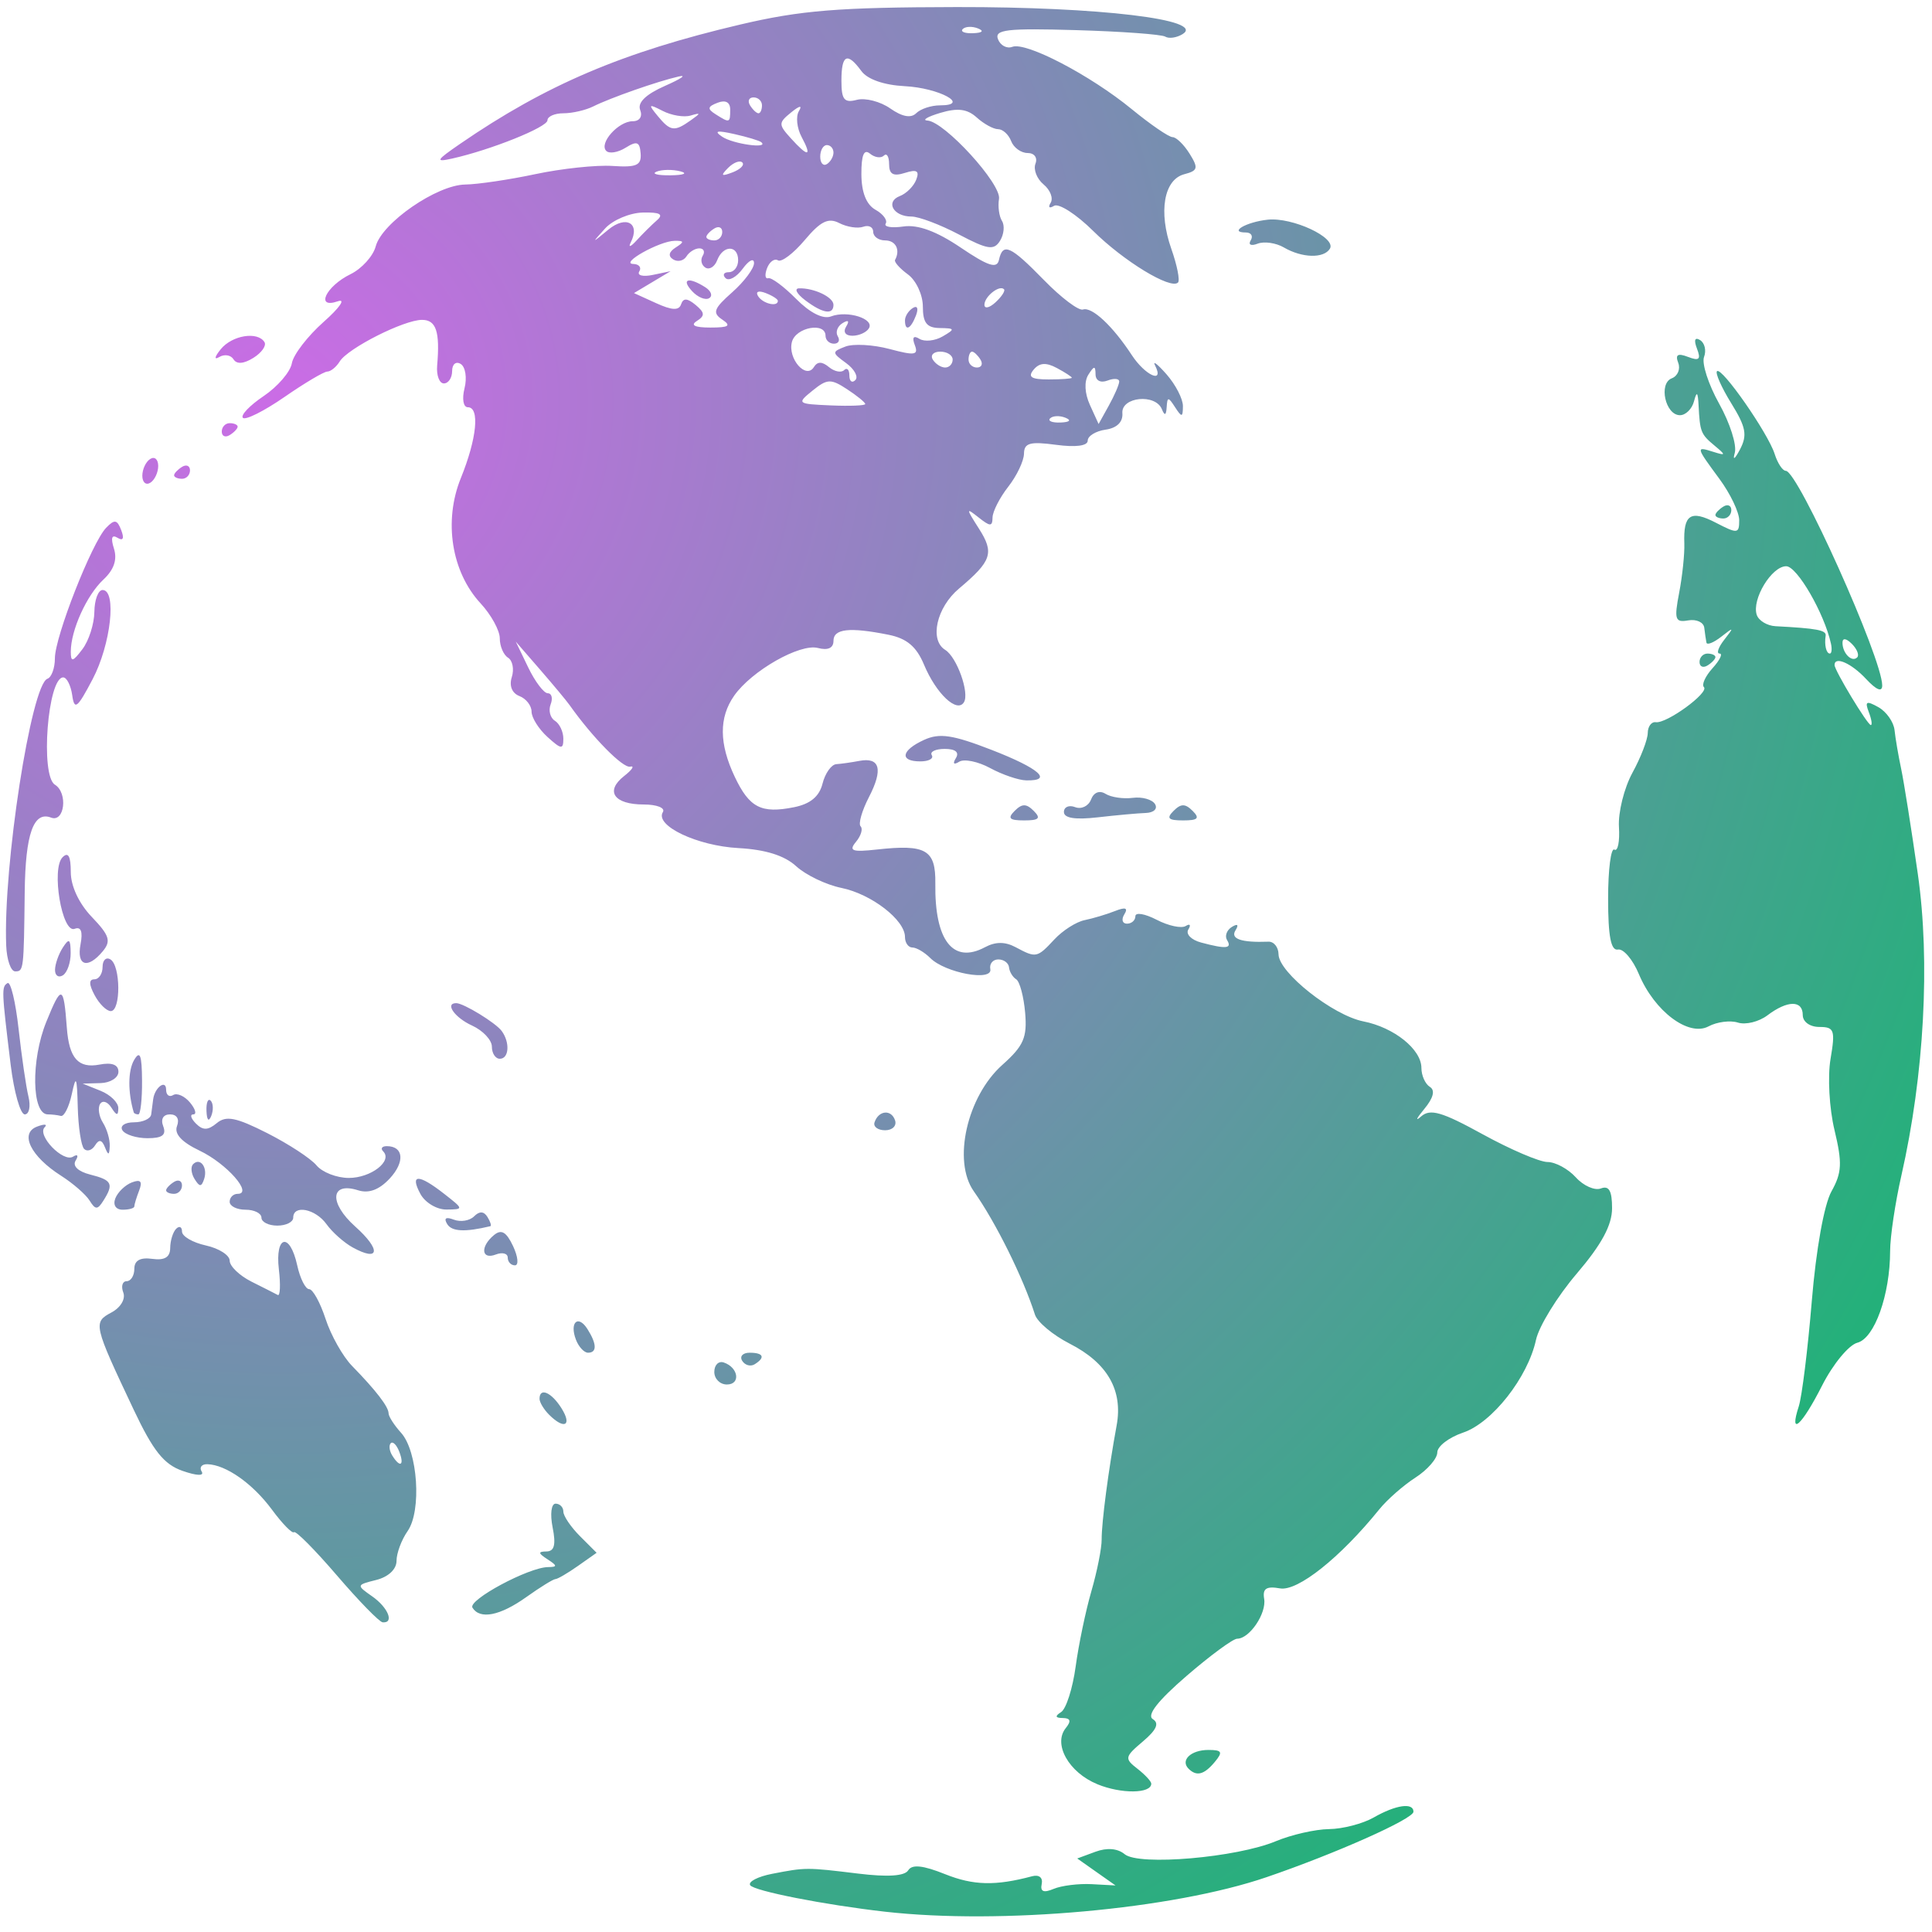 <svg xmlns="http://www.w3.org/2000/svg" xmlns:xlink="http://www.w3.org/1999/xlink" width="500" zoomAndPan="magnify" viewBox="0 0 375 375" height="500" preserveAspectRatio="xMidYMid meet" version="1.0"><defs><clipPath id="6169c36084"><path d="M 0 1.363 L 374 1.363 L 374 372 L 0 372 Z M 0 1.363 " clip-rule="nonzero"/></clipPath><clipPath id="ade4da7960"><path d="M 171.801 371.062 C 160.09 369.738 146.297 367.027 145.605 365.91 C 145.188 365.234 147.094 364.246 149.844 363.711 C 156.414 362.438 156.527 362.438 166.578 363.664 C 172.293 364.363 175.59 364.148 176.285 363.027 C 177.023 361.832 179.141 362.051 183.449 363.777 C 188.934 365.973 193.219 366.074 200.332 364.18 C 201.684 363.82 202.457 364.445 202.195 365.684 C 201.879 367.168 202.566 367.453 204.508 366.633 C 206.027 365.992 209.352 365.578 211.898 365.715 L 216.523 365.965 L 212.805 363.348 L 209.09 360.73 L 212.621 359.426 C 214.871 358.594 216.93 358.766 218.301 359.902 C 221.059 362.195 240.031 360.559 247.648 357.375 C 250.668 356.117 255.309 355.059 257.961 355.027 C 260.617 355 264.52 353.98 266.641 352.77 C 270.926 350.32 274.352 349.824 274.352 351.656 C 274.352 353.047 259.234 359.781 245.824 364.363 C 227.613 370.586 194.297 373.602 171.801 371.062 Z M 212.992 346.312 C 207.453 344.039 204.355 338.535 206.863 335.422 C 207.961 334.062 207.793 333.488 206.301 333.469 C 204.816 333.453 204.715 333.109 205.961 332.312 C 206.938 331.691 208.207 327.711 208.785 323.469 C 209.359 319.23 210.734 312.637 211.844 308.82 C 212.949 305.004 213.848 300.492 213.832 298.797 C 213.809 295.531 215.16 285.242 216.734 276.699 C 218 269.852 214.957 264.543 207.629 260.805 C 204.379 259.148 201.344 256.609 200.883 255.164 C 198.59 247.98 193.258 237.227 189.008 231.219 C 184.863 225.352 187.691 212.816 194.551 206.695 C 198.688 203.004 199.395 201.387 198.98 196.574 C 198.707 193.426 197.926 190.504 197.242 190.078 C 196.559 189.656 195.934 188.613 195.852 187.766 C 195.77 186.918 194.836 186.223 193.777 186.223 C 192.715 186.223 192.016 187.07 192.219 188.109 C 192.703 190.555 183.457 188.848 180.566 185.953 C 179.441 184.832 177.875 183.91 177.09 183.91 C 176.301 183.91 175.656 182.988 175.656 181.867 C 175.656 178.562 169.145 173.535 163.32 172.344 C 160.352 171.738 156.402 169.844 154.543 168.137 C 152.277 166.059 148.586 164.898 143.34 164.613 C 135.309 164.18 127.043 160.246 128.664 157.625 C 129.164 156.812 127.496 156.152 124.949 156.152 C 119.172 156.152 117.391 153.566 121.141 150.629 C 122.711 149.402 123.238 148.582 122.316 148.805 C 120.914 149.145 114.988 143.125 110.57 136.875 C 109.973 136.027 107.371 132.906 104.797 129.938 L 100.109 124.539 L 102.527 129.551 C 103.855 132.309 105.566 134.562 106.324 134.562 C 107.086 134.562 107.336 135.535 106.879 136.719 C 106.422 137.906 106.793 139.336 107.699 139.895 C 108.605 140.453 109.344 142.02 109.344 143.375 C 109.344 145.52 108.949 145.477 106.262 143.043 C 104.566 141.508 103.176 139.297 103.176 138.129 C 103.176 136.965 102.117 135.602 100.816 135.102 C 99.379 134.551 98.801 133.117 99.34 131.426 C 99.824 129.902 99.496 128.207 98.613 127.66 C 97.73 127.117 97.008 125.426 97.008 123.902 C 97.008 122.379 95.336 119.332 93.293 117.125 C 87.625 111.012 86.066 101.133 89.453 92.789 C 92.559 85.125 93.16 79.047 90.812 79.047 C 89.926 79.047 89.645 77.441 90.164 75.359 C 90.676 73.332 90.34 71.211 89.422 70.645 C 88.5 70.074 87.758 70.688 87.758 72.016 C 87.758 73.34 87.035 74.422 86.156 74.422 C 85.277 74.422 84.688 72.859 84.852 70.953 C 85.418 64.367 84.664 62.086 81.914 62.086 C 78.41 62.086 67.535 67.582 65.941 70.156 C 65.281 71.23 64.191 72.117 63.523 72.125 C 62.855 72.137 59.102 74.363 55.184 77.078 C 51.262 79.789 47.645 81.602 47.148 81.105 C 46.648 80.605 48.465 78.699 51.184 76.871 C 53.898 75.039 56.359 72.18 56.648 70.512 C 56.938 68.844 59.719 65.227 62.828 62.473 C 65.938 59.719 67.172 57.922 65.57 58.48 C 61.141 60.023 63.234 55.559 68.043 53.215 C 70.219 52.148 72.418 49.723 72.926 47.816 C 74.145 43.234 84.797 35.883 90.316 35.816 C 92.727 35.785 98.859 34.875 103.949 33.793 C 109.035 32.715 115.758 32 118.879 32.211 C 123.547 32.527 124.523 32.098 124.348 29.789 C 124.176 27.516 123.625 27.301 121.438 28.668 C 119.953 29.598 118.262 29.879 117.676 29.293 C 116.203 27.82 120.02 23.531 122.809 23.531 C 124.148 23.531 124.75 22.629 124.258 21.344 C 123.703 19.906 125.359 18.305 129.105 16.656 C 132.23 15.277 133.402 14.469 131.707 14.855 C 127.637 15.781 118.512 18.977 115.148 20.656 C 113.676 21.391 111.074 21.988 109.367 21.988 C 107.66 21.988 106.262 22.602 106.262 23.348 C 106.262 24.688 95.27 29.102 87.758 30.777 C 84.418 31.52 84.625 31.137 89.297 27.926 C 105.996 16.449 120.84 10.129 143.719 4.754 C 155.449 2 162.754 1.414 185.68 1.371 C 213.344 1.324 234.094 3.809 229.543 6.621 C 228.398 7.328 226.883 7.547 226.172 7.109 C 225.461 6.672 217.676 6.102 208.867 5.848 C 195.426 5.457 192.992 5.738 193.707 7.605 C 194.176 8.828 195.43 9.496 196.492 9.09 C 199.141 8.074 211.594 14.57 219.652 21.172 C 223.305 24.168 226.879 26.617 227.59 26.617 C 228.305 26.617 229.789 28.059 230.891 29.82 C 232.645 32.629 232.516 33.125 229.871 33.816 C 225.902 34.855 224.816 41.121 227.363 48.332 C 228.48 51.504 229.059 54.43 228.648 54.84 C 227.238 56.25 218.125 50.707 212.184 44.824 C 208.914 41.586 205.492 39.391 204.586 39.953 C 203.676 40.516 203.383 40.254 203.93 39.367 C 204.477 38.484 203.859 36.875 202.559 35.797 C 201.254 34.715 200.547 32.902 200.984 31.766 C 201.43 30.605 200.762 29.699 199.461 29.699 C 198.191 29.699 196.75 28.66 196.262 27.387 C 195.773 26.113 194.637 25.074 193.734 25.074 C 192.832 25.074 190.965 24.055 189.59 22.809 C 187.746 21.141 185.887 20.902 182.527 21.906 C 180.023 22.652 178.891 23.328 180.02 23.398 C 183.344 23.613 194.383 35.699 193.906 38.602 C 193.664 40.066 193.926 41.992 194.484 42.883 C 195.043 43.77 194.871 45.504 194.105 46.738 C 192.918 48.641 191.719 48.457 186.109 45.504 C 182.48 43.594 178.34 42.031 176.906 42.031 C 173.41 42.039 171.793 39.156 174.668 38.051 C 175.93 37.57 177.355 36.141 177.84 34.879 C 178.504 33.156 177.953 32.828 175.648 33.559 C 173.383 34.277 172.574 33.832 172.574 31.859 C 172.574 30.391 172.117 29.645 171.559 30.203 C 171 30.758 169.785 30.586 168.859 29.82 C 167.695 28.855 167.18 30.09 167.195 33.805 C 167.207 37.328 168.152 39.715 169.926 40.711 C 171.418 41.543 172.312 42.754 171.914 43.395 C 171.52 44.039 173.066 44.293 175.352 43.961 C 178.156 43.551 181.773 44.883 186.453 48.043 C 191.801 51.656 193.504 52.211 193.891 50.469 C 194.648 47.02 196.094 47.664 202.66 54.391 C 205.984 57.797 209.379 60.355 210.203 60.078 C 211.941 59.5 215.969 63.254 219.68 68.922 C 222.277 72.887 226.047 74.578 224.207 70.953 C 223.668 69.891 224.668 70.664 226.43 72.664 C 228.188 74.668 229.617 77.441 229.605 78.832 C 229.586 81.027 229.387 81.059 228.086 79.047 C 226.758 76.992 226.578 76.992 226.449 79.047 C 226.348 80.637 226.059 80.758 225.523 79.434 C 224.281 76.352 217.598 77.023 217.852 80.203 C 217.984 81.91 216.793 83.082 214.594 83.395 C 212.688 83.668 211.125 84.625 211.125 85.527 C 211.125 86.547 208.801 86.852 204.957 86.336 C 199.918 85.66 198.781 85.977 198.754 88.062 C 198.734 89.465 197.363 92.348 195.703 94.469 C 194.047 96.59 192.672 99.277 192.652 100.441 C 192.625 102.234 192.211 102.234 189.949 100.441 C 187.469 98.477 187.473 98.633 190.012 102.609 C 193.023 107.328 192.508 108.887 186.133 114.25 C 181.781 117.91 180.363 124.227 183.461 126.141 C 185.727 127.539 188.215 134.5 187.098 136.309 C 185.758 138.473 181.703 134.645 179.34 128.988 C 177.875 125.488 176 123.914 172.445 123.203 C 164.867 121.688 161.777 122.035 161.777 124.395 C 161.777 125.789 160.699 126.281 158.754 125.773 C 155.262 124.859 145.883 130.203 142.5 135.035 C 139.527 139.273 139.566 144.355 142.621 150.789 C 145.461 156.773 147.762 157.953 154.105 156.684 C 157.277 156.051 159.023 154.609 159.652 152.102 C 160.156 150.09 161.363 148.391 162.328 148.324 C 163.297 148.258 165.301 147.973 166.781 147.691 C 170.805 146.922 171.449 149.324 168.668 154.707 C 167.297 157.355 166.566 159.914 167.047 160.395 C 167.527 160.875 167.121 162.227 166.148 163.398 C 164.684 165.164 165.379 165.422 170.203 164.891 C 179.75 163.836 181.637 164.938 181.547 171.492 C 181.395 182.559 184.988 187.168 191.188 183.852 C 193.234 182.758 195.094 182.758 197.145 183.855 C 201.113 185.98 201.297 185.941 204.668 182.324 C 206.27 180.605 208.898 178.93 210.508 178.602 C 212.121 178.273 214.766 177.484 216.391 176.844 C 218.461 176.023 219.008 176.215 218.227 177.48 C 217.613 178.473 217.848 179.285 218.742 179.285 C 219.641 179.285 220.379 178.633 220.379 177.832 C 220.379 177.035 222.234 177.348 224.508 178.527 C 226.777 179.703 229.316 180.25 230.145 179.738 C 230.973 179.227 231.203 179.531 230.656 180.414 C 230.109 181.297 231.219 182.434 233.117 182.941 C 237.969 184.242 239.199 184.129 238.176 182.477 C 237.688 181.688 238.102 180.539 239.094 179.922 C 240.223 179.227 240.488 179.477 239.801 180.59 C 238.777 182.242 240.926 182.98 246.207 182.781 C 247.266 182.742 248.148 183.848 248.164 185.238 C 248.203 188.777 258.711 197.078 264.629 198.25 C 270.598 199.426 275.895 203.68 275.895 207.293 C 275.895 208.75 276.633 210.402 277.535 210.961 C 278.609 211.625 278.223 213.121 276.418 215.293 C 274.902 217.117 274.641 217.75 275.84 216.699 C 277.605 215.148 279.863 215.805 287.801 220.168 C 293.184 223.125 298.844 225.547 300.379 225.547 C 301.914 225.547 304.387 226.887 305.871 228.527 C 307.352 230.168 309.543 231.133 310.734 230.676 C 312.305 230.074 312.902 231.133 312.902 234.508 C 312.902 237.797 310.879 241.547 306.043 247.211 C 302.27 251.633 298.711 257.414 298.137 260.062 C 296.551 267.355 289.633 276.164 283.988 278.066 C 281.23 279 278.977 280.73 278.977 281.918 C 278.977 283.105 277.066 285.305 274.734 286.801 C 272.402 288.301 269.242 291.078 267.715 292.969 C 260.141 302.336 251.891 308.906 248.457 308.305 C 245.793 307.836 245.035 308.332 245.371 310.328 C 245.852 313.164 242.531 318.074 240.133 318.074 C 239.332 318.074 234.906 321.328 230.297 325.309 C 224.73 330.113 222.535 332.926 223.762 333.684 C 225.059 334.484 224.484 335.773 221.836 338.012 C 218.297 341.004 218.23 341.336 220.762 343.301 C 222.246 344.457 223.461 345.762 223.461 346.207 C 223.461 348.164 217.633 348.223 212.992 346.316 Z M 206.789 81.078 C 205.676 80.633 204.344 80.688 203.832 81.199 C 203.32 81.711 204.23 82.078 205.855 82.012 C 207.652 81.938 208.02 81.57 206.789 81.078 Z M 217.238 74.082 C 217.27 73.473 216.254 73.375 214.98 73.863 C 213.629 74.383 212.656 73.883 212.645 72.66 C 212.625 70.953 212.363 70.969 211.246 72.738 C 210.41 74.055 210.535 76.363 211.555 78.605 L 213.238 82.301 L 215.211 78.746 C 216.297 76.793 217.207 74.695 217.238 74.082 Z M 167.945 78.422 C 167.945 78.113 166.359 76.82 164.422 75.551 C 161.258 73.48 160.57 73.508 157.711 75.82 C 154.617 78.324 154.715 78.406 161.238 78.688 C 164.926 78.848 167.945 78.727 167.945 78.422 Z M 164.238 70.48 C 161.438 68.438 161.434 68.289 164.09 67.27 C 165.621 66.68 169.48 66.895 172.664 67.742 C 177.57 69.055 178.316 68.938 177.562 66.977 C 176.988 65.477 177.309 65.055 178.465 65.77 C 179.453 66.379 181.477 66.168 182.969 65.297 C 185.43 63.863 185.379 63.715 182.402 63.672 C 179.891 63.637 179.125 62.664 179.125 59.504 C 179.125 57.238 177.824 54.434 176.234 53.27 C 174.645 52.109 173.516 50.84 173.73 50.453 C 174.797 48.5 173.863 46.664 171.801 46.664 C 170.527 46.664 169.488 45.91 169.488 44.992 C 169.488 44.074 168.621 43.633 167.562 44.012 C 166.5 44.395 164.402 44.07 162.898 43.297 C 160.773 42.203 159.277 42.941 156.203 46.594 C 154.023 49.18 151.688 50.953 151.004 50.531 C 150.32 50.109 149.371 50.793 148.887 52.051 C 148.406 53.309 148.504 54.184 149.109 53.996 C 149.715 53.809 152.152 55.613 154.52 58.008 C 157.219 60.73 159.754 62.008 161.293 61.418 C 164.473 60.195 169.797 61.875 168.648 63.738 C 168.164 64.523 166.723 65.168 165.449 65.168 C 164.094 65.168 163.594 64.434 164.238 63.387 C 164.926 62.277 164.66 62.027 163.531 62.723 C 162.539 63.336 162.125 64.484 162.613 65.273 C 163.102 66.066 162.766 66.711 161.867 66.711 C 160.969 66.711 160.234 66.016 160.234 65.168 C 160.234 62.457 154.453 63.52 153.711 66.371 C 152.863 69.613 156.453 73.715 157.977 71.246 C 158.664 70.141 159.566 70.141 160.898 71.25 C 161.965 72.129 163.289 72.395 163.848 71.836 C 164.406 71.281 164.863 71.75 164.863 72.879 C 164.863 74.012 165.383 74.414 166.016 73.781 C 166.652 73.145 165.852 71.66 164.238 70.48 Z M 175.656 62.176 C 175.656 61.379 176.344 60.301 177.18 59.781 C 178.055 59.242 178.312 59.859 177.789 61.234 C 176.762 63.906 175.656 64.395 175.656 62.176 Z M 156.289 58.277 C 154.645 57.031 154.105 55.992 155.098 55.965 C 158.027 55.887 161.777 57.68 161.777 59.164 C 161.777 61.188 159.688 60.848 156.289 58.277 Z M 208.039 73.32 C 208.039 73.137 206.727 72.285 205.117 71.422 C 203.035 70.309 201.746 70.402 200.625 71.754 C 199.441 73.18 200.164 73.648 203.547 73.648 C 206.02 73.648 208.039 73.5 208.039 73.32 Z M 184.91 69.793 C 184.91 68.945 183.828 68.254 182.504 68.254 C 181.184 68.254 180.531 68.945 181.055 69.793 C 181.578 70.645 182.66 71.336 183.457 71.336 C 184.258 71.336 184.91 70.645 184.91 69.793 Z M 190.305 69.793 C 189.781 68.945 189.047 68.254 188.672 68.254 C 188.301 68.254 187.992 68.945 187.992 69.793 C 187.992 70.645 188.727 71.336 189.625 71.336 C 190.523 71.336 190.832 70.645 190.305 69.793 Z M 140.188 62.031 C 138.23 60.727 138.527 59.906 142.117 56.734 C 144.449 54.668 146.355 52.121 146.355 51.07 C 146.355 50.02 145.371 50.504 144.168 52.148 C 142.965 53.793 141.465 54.621 140.828 53.984 C 140.195 53.352 140.484 52.832 141.473 52.832 C 142.465 52.832 143.273 51.789 143.273 50.52 C 143.273 47.527 140.355 47.52 139.207 50.508 C 138.723 51.777 137.691 52.422 136.918 51.945 C 136.145 51.469 135.91 50.43 136.398 49.641 C 136.887 48.852 136.594 48.207 135.742 48.207 C 134.895 48.207 133.766 48.91 133.234 49.773 C 132.699 50.633 131.543 50.895 130.664 50.352 C 129.633 49.715 129.809 48.891 131.156 48.035 C 132.859 46.957 132.82 46.715 130.938 46.742 C 128.008 46.781 120.203 51.16 122.93 51.234 C 124.039 51.266 124.559 51.918 124.086 52.688 C 123.609 53.457 124.781 53.762 126.691 53.363 L 130.164 52.637 L 123.055 56.887 L 127.34 58.836 C 130.43 60.246 131.785 60.309 132.199 59.059 C 132.617 57.812 133.398 57.848 135.016 59.184 C 136.816 60.68 136.863 61.289 135.25 62.309 C 133.945 63.137 134.863 63.578 137.875 63.578 C 141.477 63.578 141.988 63.238 140.188 62.031 Z M 134.344 56.523 C 132.141 54.141 133.629 53.684 136.883 55.746 C 138.035 56.477 138.379 57.434 137.652 57.875 C 136.926 58.316 135.438 57.707 134.344 56.523 Z M 194.879 56.148 C 194.012 55.23 191.078 57.551 191.078 59.152 C 191.078 59.984 192.051 59.77 193.234 58.676 C 194.422 57.582 195.164 56.445 194.879 56.148 Z M 150.984 58.395 C 150.984 58.062 149.906 57.375 148.59 56.871 C 147.219 56.344 146.598 56.602 147.141 57.477 C 148.043 58.941 150.984 59.645 150.984 58.395 Z M 127.52 42.746 C 128.855 41.586 128.09 41.176 124.758 41.254 C 122.227 41.316 118.938 42.707 117.449 44.348 C 114.801 47.27 114.812 47.277 118.062 44.586 C 121.512 41.727 124.324 43.312 122.43 47.051 C 121.895 48.109 122.406 47.938 123.566 46.664 C 124.73 45.391 126.508 43.629 127.52 42.746 Z M 140.188 45.031 C 140.188 44.133 139.496 43.828 138.648 44.352 C 137.797 44.875 137.105 45.609 137.105 45.984 C 137.105 46.359 137.797 46.664 138.648 46.664 C 139.496 46.664 140.188 45.93 140.188 45.031 Z M 132.062 33.258 C 130.562 32.867 128.48 32.895 127.438 33.316 C 126.395 33.738 127.621 34.059 130.164 34.027 C 132.711 33.996 133.562 33.648 132.062 33.258 Z M 144.086 31.539 C 143.609 31.066 142.367 31.539 141.32 32.594 C 139.809 34.117 139.984 34.293 142.184 33.457 C 143.703 32.879 144.559 32.016 144.086 31.539 Z M 161.777 29.609 C 161.777 28.812 161.199 28.16 160.492 28.16 C 159.785 28.16 159.207 29.168 159.207 30.402 C 159.207 31.637 159.785 32.293 160.492 31.855 C 161.199 31.418 161.777 30.406 161.777 29.609 Z M 155.594 26.586 C 154.676 24.871 154.438 22.613 155.062 21.574 C 155.781 20.379 155.219 20.473 153.555 21.824 C 151.074 23.84 151.07 24.156 153.496 26.836 C 156.875 30.566 157.672 30.473 155.594 26.586 Z M 147.77 27.605 C 147.418 27.301 145.047 26.586 142.504 26.016 C 139.125 25.258 138.5 25.402 140.188 26.547 C 142.27 27.953 149.32 28.938 147.77 27.605 Z M 134.02 23.391 C 136.078 21.938 136.078 21.832 134.02 22.434 C 132.75 22.809 130.32 22.402 128.625 21.527 C 125.867 20.109 125.762 20.215 127.656 22.508 C 130.121 25.496 130.891 25.602 134.02 23.391 Z M 141.73 21.266 C 141.73 19.836 140.832 19.348 139.289 19.941 C 137.32 20.695 137.246 21.133 138.902 22.18 C 141.641 23.918 141.73 23.887 141.73 21.266 Z M 182.441 20.449 C 188.5 20.449 182.301 17.066 175.617 16.727 C 171.586 16.52 168.367 15.398 167.195 13.793 C 164.445 10.035 163.32 10.582 163.32 15.676 C 163.32 19.352 163.859 20.02 166.309 19.379 C 167.953 18.949 170.875 19.699 172.801 21.051 C 175.113 22.672 176.82 22.984 177.832 21.977 C 178.672 21.137 180.746 20.449 182.441 20.449 Z M 147.898 20.449 C 147.898 19.598 147.164 18.906 146.266 18.906 C 145.367 18.906 145.062 19.598 145.586 20.449 C 146.109 21.297 146.844 21.988 147.219 21.988 C 147.594 21.988 147.898 21.297 147.898 20.449 Z M 189.824 5.516 C 188.711 5.07 187.383 5.125 186.871 5.637 C 186.359 6.148 187.27 6.516 188.895 6.445 C 190.691 6.375 191.055 6.008 189.824 5.516 Z M 230.699 343.305 C 229.059 341.66 231.16 339.664 234.539 339.664 C 237.191 339.664 237.402 340.051 235.801 341.977 C 233.727 344.477 232.254 344.859 230.699 343.305 Z M 65.398 305.793 C 61.16 300.852 57.41 297.07 57.066 297.395 C 56.727 297.719 54.801 295.754 52.789 293.027 C 49.047 287.957 43.852 284.301 40.25 284.203 C 39.141 284.172 38.641 284.816 39.145 285.629 C 39.691 286.512 38.195 286.461 35.43 285.496 C 31.816 284.234 29.73 281.625 25.941 273.605 C 18.133 257.082 18.039 256.676 21.617 254.758 C 23.418 253.797 24.41 252.129 23.93 250.875 C 23.469 249.668 23.762 248.68 24.582 248.68 C 25.402 248.68 26.074 247.598 26.074 246.27 C 26.074 244.656 27.223 244.02 29.547 244.344 C 31.953 244.676 33.023 244.031 33.035 242.234 C 33.047 240.812 33.566 239.133 34.191 238.508 C 34.816 237.883 35.328 238.125 35.328 239.047 C 35.328 239.969 37.41 241.184 39.953 241.742 C 42.5 242.301 44.582 243.633 44.582 244.699 C 44.582 245.77 46.488 247.602 48.82 248.77 C 51.156 249.938 53.445 251.102 53.914 251.355 C 54.379 251.609 54.477 249.375 54.129 246.395 C 53.355 239.75 56.262 239.098 57.688 245.598 C 58.246 248.141 59.289 250.223 60.004 250.223 C 60.719 250.223 62.156 252.824 63.195 256.004 C 64.234 259.188 66.543 263.285 68.324 265.113 C 72.973 269.875 75.422 273.059 75.422 274.324 C 75.422 274.93 76.516 276.633 77.852 278.109 C 81.098 281.695 81.867 293.258 79.121 297.18 C 77.934 298.871 76.965 301.477 76.965 302.969 C 76.965 304.59 75.383 306.078 73.031 306.668 C 69.148 307.641 69.141 307.68 72.262 309.867 C 75.348 312.031 76.574 315.098 74.266 314.887 C 73.629 314.828 69.641 310.738 65.398 305.793 Z M 77.496 281.77 C 76.996 280.461 76.254 279.719 75.848 280.125 C 75.445 280.527 75.57 281.602 76.129 282.504 C 77.652 284.965 78.539 284.488 77.496 281.77 Z M 91.703 312.047 C 90.785 310.562 102.609 304.215 106.367 304.172 C 108.219 304.152 108.203 303.906 106.266 302.656 C 104.441 301.477 104.402 301.156 106.07 301.137 C 107.602 301.117 107.934 299.828 107.266 296.484 C 106.746 293.875 106.996 291.859 107.844 291.859 C 108.672 291.859 109.348 292.555 109.348 293.402 C 109.348 294.25 110.801 296.395 112.574 298.168 L 115.801 301.395 L 112.188 303.941 C 110.203 305.34 108.23 306.492 107.809 306.5 C 107.383 306.508 104.848 308.074 102.172 309.98 C 97.059 313.629 93.152 314.398 91.703 312.047 Z M 106.574 274.59 C 105.555 273.57 104.723 272.184 104.723 271.504 C 104.723 269.23 107.047 270.238 108.992 273.355 C 111.102 276.73 109.52 277.535 106.574 274.59 Z M 349.141 272.969 C 349.758 271.062 350.898 261.867 351.668 252.535 C 352.5 242.492 354.059 233.812 355.484 231.254 C 357.516 227.613 357.605 225.73 356.074 219.344 C 355.062 215.129 354.723 209 355.305 205.547 C 356.254 199.941 356.039 199.332 353.137 199.332 C 351.301 199.332 349.914 198.34 349.914 197.02 C 349.914 194.105 346.953 194.129 343.055 197.078 C 341.406 198.324 338.828 198.961 337.332 198.484 C 335.836 198.008 333.27 198.34 331.633 199.215 C 327.766 201.285 321.125 196.301 318.098 189.059 C 316.918 186.234 315.094 184.094 314.043 184.305 C 312.68 184.574 312.133 181.754 312.133 174.422 C 312.133 168.777 312.68 164.5 313.348 164.91 C 314.016 165.324 314.414 163.348 314.238 160.523 C 314.059 157.695 315.238 152.957 316.859 149.984 C 318.484 147.02 319.816 143.547 319.828 142.277 C 319.84 141.004 320.543 140.059 321.387 140.18 C 323.512 140.477 331.793 134.434 330.727 133.367 C 330.25 132.891 331.012 131.23 332.418 129.68 C 333.824 128.125 334.434 126.855 333.773 126.855 C 333.113 126.855 333.527 125.641 334.691 124.156 C 336.609 121.711 336.555 121.656 334.109 123.574 C 332.625 124.738 331.324 125.258 331.219 124.73 C 331.113 124.203 330.922 122.902 330.797 121.844 C 330.672 120.781 329.273 120.141 327.684 120.418 C 325.129 120.867 324.93 120.254 325.93 115.023 C 326.551 111.777 326.996 107.488 326.926 105.496 C 326.719 99.852 328.133 98.918 333.039 101.457 C 337.266 103.641 337.578 103.609 337.578 100.977 C 337.578 99.426 335.844 95.801 333.723 92.93 C 329.137 86.707 329.117 86.621 332.566 87.707 C 335.008 88.473 335.031 88.359 332.801 86.5 C 330.125 84.273 329.957 83.852 329.691 78.664 C 329.555 76.055 329.336 75.863 328.805 77.895 C 328.418 79.379 327.191 80.59 326.078 80.59 C 323.246 80.59 321.883 74.434 324.492 73.43 C 325.645 72.988 326.211 71.633 325.742 70.422 C 325.129 68.824 325.652 68.508 327.652 69.277 C 329.809 70.105 330.184 69.758 329.383 67.672 C 328.738 65.996 328.965 65.383 329.992 66.016 C 330.887 66.57 331.23 68.043 330.754 69.285 C 330.277 70.527 331.598 74.613 333.691 78.363 C 335.785 82.113 337.148 86.402 336.719 87.898 C 336.277 89.441 336.711 89.16 337.723 87.25 C 339.191 84.465 338.902 82.914 336.051 78.301 C 334.152 75.23 332.902 72.418 333.266 72.051 C 334.176 71.145 343.168 84.051 344.461 88.117 C 345.031 89.914 346.004 91.387 346.621 91.387 C 348.98 91.387 365.336 127.793 365.336 133.051 C 365.336 134.398 364.219 133.945 362.191 131.773 C 359.367 128.738 356.086 127.293 356.086 129.078 C 356.086 130.141 362.488 140.734 363.129 140.734 C 363.441 140.734 363.262 139.594 362.727 138.203 C 361.934 136.129 362.266 135.961 364.594 137.262 C 366.152 138.137 367.562 140.141 367.73 141.719 C 367.895 143.297 368.473 146.672 369.012 149.215 C 369.547 151.758 371.004 160.941 372.246 169.617 C 374.688 186.672 373.488 208.668 369.055 228.18 C 367.859 233.441 366.875 240.035 366.871 242.828 C 366.855 251.332 363.852 259.75 360.516 260.621 C 358.844 261.059 355.766 264.797 353.672 268.926 C 349.715 276.734 347.188 278.988 349.141 272.969 Z M 359.449 124.98 C 358.344 123.875 357.625 123.781 357.625 124.75 C 357.625 126.809 359.449 128.629 360.477 127.602 C 360.918 127.164 360.453 125.984 359.449 124.98 Z M 355.387 124.93 C 354.098 119.047 348.824 109.922 346.707 109.906 C 343.883 109.891 339.98 116.332 340.984 119.344 C 341.359 120.469 343.004 121.461 344.633 121.547 C 352.648 121.965 354.527 122.32 354.359 123.387 C 354.078 125.172 354.473 126.855 355.176 126.855 C 355.523 126.855 355.621 125.988 355.387 124.93 Z M 138.645 266.289 C 138.645 264.945 139.469 264.121 140.477 264.457 C 143.336 265.41 143.812 268.73 141.086 268.73 C 139.746 268.73 138.645 267.633 138.645 266.289 Z M 144.059 264.129 C 143.527 263.27 144.172 262.562 145.496 262.562 C 148.203 262.562 148.602 263.488 146.465 264.812 C 145.672 265.297 144.59 264.992 144.059 264.129 Z M 111.789 260.031 C 110.496 256.664 112.211 255.102 114.031 257.98 C 115.855 260.863 115.895 262.562 114.137 262.562 C 113.379 262.562 112.32 261.422 111.789 260.031 Z M 98.551 244.105 C 98.551 243.285 97.512 243.012 96.238 243.5 C 93.426 244.578 93.172 241.977 95.871 239.738 C 97.312 238.539 98.273 239.09 99.582 241.859 C 100.551 243.918 100.715 245.602 99.949 245.602 C 99.18 245.602 98.551 244.926 98.551 244.105 Z M 68.445 242.121 C 66.77 241.195 64.488 239.172 63.379 237.621 C 61.234 234.621 56.914 233.77 56.914 236.348 C 56.914 237.195 55.527 237.891 53.828 237.891 C 52.133 237.891 50.746 237.195 50.746 236.348 C 50.746 235.5 49.359 234.805 47.66 234.805 C 45.965 234.805 44.578 234.109 44.578 233.262 C 44.578 232.414 45.277 231.723 46.133 231.723 C 49.176 231.723 44.008 225.852 38.758 223.348 C 35.25 221.676 33.777 220.078 34.359 218.566 C 34.875 217.219 34.328 216.301 33.012 216.301 C 31.676 216.301 31.148 217.219 31.684 218.613 C 32.328 220.297 31.5 220.926 28.641 220.926 C 26.48 220.926 24.281 220.23 23.758 219.383 C 23.234 218.535 24.234 217.84 25.98 217.84 C 27.727 217.84 29.242 217.148 29.348 216.301 C 29.457 215.453 29.629 214.121 29.734 213.344 C 30.047 211.051 32.242 209.445 32.242 211.508 C 32.242 212.547 32.855 213.016 33.609 212.551 C 34.359 212.086 35.832 212.742 36.883 214.004 C 37.93 215.266 38.215 216.301 37.52 216.301 C 36.82 216.301 37.055 217.102 38.035 218.086 C 39.387 219.438 40.367 219.414 42.078 217.996 C 43.887 216.492 45.824 216.879 51.879 219.945 C 56.027 222.051 60.328 224.863 61.441 226.203 C 62.551 227.543 65.371 228.637 67.707 228.637 C 72 228.637 76.25 225.355 74.379 223.484 C 73.82 222.926 74.133 222.469 75.07 222.469 C 78.359 222.469 78.633 225.539 75.633 228.762 C 73.602 230.941 71.586 231.691 69.516 231.035 C 64.121 229.32 63.793 233.461 68.957 238.078 C 74.004 242.586 73.695 245.016 68.445 242.121 Z M 86.809 237.605 C 86.094 236.445 86.539 236.141 88.086 236.734 C 89.395 237.238 91.164 236.949 92.02 236.094 C 93.066 235.047 93.914 235.086 94.613 236.211 C 95.184 237.137 95.434 237.941 95.172 238.004 C 90.277 239.18 87.707 239.059 86.809 237.605 Z M 17.387 233.023 C 16.648 231.844 14.164 229.68 11.863 228.215 C 5.965 224.465 3.758 219.992 7.164 218.684 C 8.605 218.133 9.285 218.18 8.672 218.793 C 7.113 220.352 12.258 225.695 14.18 224.508 C 15.066 223.957 15.285 224.289 14.68 225.27 C 14.031 226.316 15.156 227.391 17.527 227.988 C 21.754 229.047 22.129 229.797 20.059 233.062 C 18.93 234.848 18.512 234.84 17.387 233.023 Z M 22.383 232.609 C 22.848 231.406 24.289 230.008 25.59 229.508 C 27.289 228.859 27.691 229.297 27.016 231.059 C 26.496 232.41 26.07 233.805 26.07 234.16 C 26.07 234.516 25.051 234.805 23.809 234.805 C 22.48 234.805 21.891 233.895 22.383 232.609 Z M 81.59 231.723 C 79.508 227.836 81.246 227.836 86.215 231.723 C 90.027 234.703 90.035 234.738 86.652 234.77 C 84.777 234.789 82.496 233.418 81.59 231.723 Z M 32.242 231.039 C 32.242 230.668 32.934 229.934 33.781 229.406 C 34.629 228.883 35.324 229.191 35.324 230.086 C 35.324 230.984 34.629 231.723 33.781 231.723 C 32.934 231.723 32.242 231.414 32.242 231.039 Z M 37.766 228.844 C 37.102 227.77 36.973 226.473 37.484 225.965 C 38.863 224.582 40.367 226.613 39.621 228.852 C 39.102 230.418 38.738 230.414 37.766 228.844 Z M 16.328 223.004 C 15.75 222.426 15.195 218.773 15.094 214.887 C 14.941 208.934 14.758 208.535 13.938 212.355 C 13.402 214.852 12.445 216.762 11.809 216.598 C 11.172 216.434 10.035 216.301 9.281 216.301 C 6.148 216.301 5.977 205.766 8.984 198.344 C 11.945 191.047 12.355 191.168 12.973 199.492 C 13.41 205.41 15.195 207.422 19.312 206.637 C 21.73 206.172 22.988 206.652 22.988 208.031 C 22.988 209.188 21.426 210.176 19.52 210.23 L 16.047 210.328 L 19.52 211.723 C 21.426 212.488 22.977 214.008 22.965 215.094 C 22.945 216.617 22.637 216.59 21.613 214.98 C 20.887 213.828 19.902 213.516 19.426 214.281 C 18.953 215.047 19.203 216.684 19.98 217.914 C 20.762 219.148 21.355 221.195 21.301 222.469 C 21.223 224.281 21.02 224.324 20.367 222.68 C 19.777 221.199 19.211 221.094 18.453 222.316 C 17.863 223.273 16.906 223.582 16.328 223.004 Z M 169.746 217.844 C 170.523 215.512 173.004 215.273 173.73 217.457 C 174.086 218.516 173.219 219.383 171.805 219.383 C 170.391 219.383 169.465 218.691 169.746 217.844 Z M 40.078 215.656 C 40.008 214.031 40.375 213.121 40.887 213.633 C 41.398 214.145 41.453 215.477 41.008 216.59 C 40.516 217.82 40.152 217.453 40.078 215.656 Z M 2.07 206.66 C 0.305 192.211 0.277 191.551 1.461 190.82 C 2.062 190.449 3.031 194.469 3.613 199.754 C 4.199 205.035 5.055 210.922 5.52 212.832 C 5.984 214.738 5.664 216.301 4.805 216.301 C 3.949 216.301 2.719 211.965 2.07 206.66 Z M 25.961 215.914 C 24.801 212.012 24.828 207.816 26.02 205.77 C 27.168 203.801 27.535 204.738 27.57 209.746 C 27.598 213.352 27.273 216.301 26.848 216.301 C 26.422 216.301 26.023 216.125 25.961 215.914 Z M 95.473 203.16 C 95.473 201.867 93.738 200.023 91.617 199.055 C 88.262 197.527 86.277 194.711 88.555 194.711 C 89.977 194.711 96.215 198.527 97.375 200.109 C 99.02 202.344 98.809 205.504 97.016 205.504 C 96.164 205.504 95.473 204.449 95.473 203.16 Z M 18.367 193.168 C 17.246 191.078 17.23 190.086 18.312 190.086 C 19.191 190.086 19.91 189.004 19.91 187.68 C 19.91 186.359 20.602 185.703 21.449 186.23 C 23.43 187.453 23.477 196.254 21.504 196.254 C 20.688 196.254 19.273 194.863 18.367 193.168 Z M 10.68 188.246 C 10.691 187.137 11.375 185.188 12.199 183.914 C 13.414 182.035 13.695 182.234 13.715 184.98 C 13.73 186.84 13.047 188.789 12.199 189.312 C 11.352 189.836 10.668 189.359 10.68 188.246 Z M 1.203 183.531 C 0.594 168.145 6.047 132.867 9.211 131.742 C 10.008 131.457 10.656 129.672 10.656 127.766 C 10.656 123.59 17.832 105.316 20.598 102.449 C 22.234 100.754 22.738 100.832 23.535 102.918 C 24.148 104.516 23.887 105.051 22.809 104.383 C 21.691 103.695 21.461 104.406 22.121 106.496 C 22.793 108.613 22.117 110.59 20.074 112.492 C 16.828 115.516 13.742 122.34 13.742 126.48 C 13.742 128.578 14.113 128.496 16.004 125.996 C 17.25 124.352 18.289 121.094 18.316 118.762 C 18.344 116.43 19.062 114.52 19.91 114.52 C 22.695 114.52 21.52 125.09 17.98 131.824 C 15.012 137.477 14.441 137.926 14.02 134.953 C 13.746 133.047 12.961 131.484 12.27 131.484 C 9.262 131.484 7.785 150.527 10.656 152.305 C 13.223 153.887 12.543 159.703 9.91 158.695 C 6.512 157.391 4.93 161.852 4.797 173.121 C 4.621 188.348 4.598 188.543 2.945 188.543 C 2.098 188.543 1.312 186.285 1.203 183.531 Z M 15.633 183.285 C 16.105 180.809 15.723 179.809 14.48 180.285 C 12.035 181.223 9.914 168.621 12.141 166.395 C 13.246 165.289 13.738 166.176 13.738 169.258 C 13.738 171.988 15.328 175.383 17.832 177.992 C 21.246 181.559 21.598 182.652 19.953 184.633 C 17.016 188.172 14.828 187.492 15.633 183.285 Z M 196.945 157.391 C 198.383 155.953 199.207 155.953 200.645 157.391 C 202.086 158.832 201.672 159.242 198.793 159.242 C 195.918 159.242 195.504 158.832 196.945 157.391 Z M 206.504 157.613 C 206.504 156.629 207.488 156.203 208.691 156.668 C 209.895 157.129 211.277 156.465 211.766 155.191 C 212.301 153.789 213.418 153.355 214.59 154.086 C 215.656 154.75 218.023 155.098 219.852 154.863 C 221.68 154.625 223.629 155.168 224.184 156.066 C 224.746 156.977 223.961 157.742 222.402 157.797 C 220.867 157.848 216.664 158.23 213.059 158.645 C 208.691 159.145 206.508 158.801 206.508 157.613 Z M 227.789 157.391 C 229.227 155.953 230.051 155.953 231.488 157.391 C 232.926 158.832 232.516 159.242 229.637 159.242 C 226.758 159.242 226.348 158.832 227.789 157.391 Z M 192.207 149.09 C 189.852 147.812 187.145 147.254 186.184 147.848 C 185.117 148.508 184.867 148.234 185.539 147.145 C 186.238 146.012 185.449 145.363 183.375 145.363 C 181.578 145.363 180.445 145.91 180.855 146.574 C 181.27 147.242 180.27 147.785 178.637 147.785 C 174.531 147.785 174.914 145.641 179.375 143.605 C 182.371 142.242 184.902 142.617 192.484 145.559 C 201.719 149.141 204.496 151.59 199.18 151.469 C 197.695 151.438 194.559 150.363 192.203 149.09 Z M 329.879 128.492 C 329.879 127.594 330.57 126.859 331.418 126.859 C 332.27 126.859 332.961 127.164 332.961 127.539 C 332.961 127.914 332.27 128.648 331.418 129.172 C 330.57 129.695 329.879 129.391 329.879 128.492 Z M 332.961 99.961 C 332.961 99.59 333.656 98.855 334.504 98.328 C 335.352 97.805 336.047 98.109 336.047 99.008 C 336.047 99.906 335.352 100.641 334.504 100.641 C 333.656 100.641 332.961 100.336 332.961 99.961 Z M 27.625 92.344 C 27.625 91.07 28.316 89.602 29.168 89.078 C 30.016 88.551 30.707 89.164 30.707 90.438 C 30.707 91.711 30.016 93.18 29.168 93.703 C 28.316 94.227 27.625 93.617 27.625 92.344 Z M 33.793 92.254 C 33.793 91.879 34.488 91.145 35.336 90.617 C 36.184 90.094 36.879 90.402 36.879 91.301 C 36.879 92.195 36.184 92.934 35.336 92.934 C 34.488 92.934 33.793 92.625 33.793 92.254 Z M 43.047 83.77 C 43.047 82.871 43.738 82.137 44.586 82.137 C 45.434 82.137 46.129 82.441 46.129 82.816 C 46.129 83.191 45.434 83.926 44.586 84.449 C 43.738 84.973 43.047 84.668 43.047 83.77 Z M 45.324 69.742 C 44.801 68.898 43.555 68.699 42.555 69.301 C 41.516 69.922 41.645 69.27 42.848 67.781 C 45.051 65.07 50.012 64.266 51.336 66.406 C 51.754 67.086 50.789 68.461 49.184 69.461 C 47.305 70.637 45.938 70.734 45.324 69.742 Z M 249.211 48.035 C 247.672 47.141 245.383 46.809 244.117 47.293 C 242.82 47.793 242.227 47.512 242.762 46.652 C 243.277 45.812 242.852 45.125 241.812 45.125 C 238.395 45.125 241.883 43.086 246.062 42.641 C 250.863 42.129 259.449 46.137 258.129 48.277 C 256.941 50.199 252.73 50.086 249.207 48.035 Z M 249.211 48.035 " clip-rule="nonzero"/></clipPath><radialGradient gradientTransform="matrix(1.003, 0, 0, 0.997, -327.042, -176.938)" gradientUnits="userSpaceOnUse" r="431.938" cx="380.677" id="3488e3598b" cy="255.61" fx="380.677" fy="255.61"><stop stop-opacity="1" stop-color="rgb(79.454%, 42.412%, 90.099%)" offset="0"/><stop stop-opacity="1" stop-color="rgb(79.143%, 42.54%, 89.897%)" offset="0.004"/><stop stop-opacity="1" stop-color="rgb(78.831%, 42.667%, 89.697%)" offset="0.008"/><stop stop-opacity="1" stop-color="rgb(78.52%, 42.793%, 89.496%)" offset="0.012"/><stop stop-opacity="1" stop-color="rgb(78.21%, 42.921%, 89.296%)" offset="0.016"/><stop stop-opacity="1" stop-color="rgb(77.899%, 43.048%, 89.095%)" offset="0.02"/><stop stop-opacity="1" stop-color="rgb(77.588%, 43.175%, 88.895%)" offset="0.023"/><stop stop-opacity="1" stop-color="rgb(77.277%, 43.303%, 88.693%)" offset="0.027"/><stop stop-opacity="1" stop-color="rgb(76.965%, 43.43%, 88.493%)" offset="0.031"/><stop stop-opacity="1" stop-color="rgb(76.654%, 43.556%, 88.292%)" offset="0.035"/><stop stop-opacity="1" stop-color="rgb(76.344%, 43.684%, 88.092%)" offset="0.039"/><stop stop-opacity="1" stop-color="rgb(76.033%, 43.811%, 87.891%)" offset="0.043"/><stop stop-opacity="1" stop-color="rgb(75.722%, 43.938%, 87.691%)" offset="0.047"/><stop stop-opacity="1" stop-color="rgb(75.41%, 44.066%, 87.489%)" offset="0.051"/><stop stop-opacity="1" stop-color="rgb(75.099%, 44.193%, 87.289%)" offset="0.055"/><stop stop-opacity="1" stop-color="rgb(74.789%, 44.319%, 87.088%)" offset="0.059"/><stop stop-opacity="1" stop-color="rgb(74.478%, 44.447%, 86.887%)" offset="0.062"/><stop stop-opacity="1" stop-color="rgb(74.167%, 44.574%, 86.687%)" offset="0.066"/><stop stop-opacity="1" stop-color="rgb(73.856%, 44.701%, 86.485%)" offset="0.07"/><stop stop-opacity="1" stop-color="rgb(73.544%, 44.829%, 86.285%)" offset="0.074"/><stop stop-opacity="1" stop-color="rgb(73.235%, 44.955%, 86.084%)" offset="0.078"/><stop stop-opacity="1" stop-color="rgb(72.923%, 45.082%, 85.884%)" offset="0.082"/><stop stop-opacity="1" stop-color="rgb(72.612%, 45.21%, 85.683%)" offset="0.086"/><stop stop-opacity="1" stop-color="rgb(72.301%, 45.337%, 85.483%)" offset="0.09"/><stop stop-opacity="1" stop-color="rgb(71.989%, 45.464%, 85.281%)" offset="0.094"/><stop stop-opacity="1" stop-color="rgb(71.68%, 45.592%, 85.081%)" offset="0.098"/><stop stop-opacity="1" stop-color="rgb(71.368%, 45.718%, 84.88%)" offset="0.102"/><stop stop-opacity="1" stop-color="rgb(71.057%, 45.845%, 84.68%)" offset="0.105"/><stop stop-opacity="1" stop-color="rgb(70.746%, 45.973%, 84.479%)" offset="0.109"/><stop stop-opacity="1" stop-color="rgb(70.435%, 46.1%, 84.279%)" offset="0.113"/><stop stop-opacity="1" stop-color="rgb(70.125%, 46.227%, 84.077%)" offset="0.117"/><stop stop-opacity="1" stop-color="rgb(69.814%, 46.353%, 83.876%)" offset="0.121"/><stop stop-opacity="1" stop-color="rgb(69.502%, 46.481%, 83.676%)" offset="0.125"/><stop stop-opacity="1" stop-color="rgb(69.191%, 46.608%, 83.475%)" offset="0.129"/><stop stop-opacity="1" stop-color="rgb(68.88%, 46.735%, 83.275%)" offset="0.133"/><stop stop-opacity="1" stop-color="rgb(68.57%, 46.863%, 83.073%)" offset="0.137"/><stop stop-opacity="1" stop-color="rgb(68.259%, 46.989%, 82.874%)" offset="0.141"/><stop stop-opacity="1" stop-color="rgb(67.947%, 47.116%, 82.672%)" offset="0.145"/><stop stop-opacity="1" stop-color="rgb(67.636%, 47.244%, 82.472%)" offset="0.148"/><stop stop-opacity="1" stop-color="rgb(67.325%, 47.371%, 82.271%)" offset="0.152"/><stop stop-opacity="1" stop-color="rgb(67.015%, 47.498%, 82.071%)" offset="0.156"/><stop stop-opacity="1" stop-color="rgb(66.704%, 47.626%, 81.87%)" offset="0.16"/><stop stop-opacity="1" stop-color="rgb(66.393%, 47.752%, 81.67%)" offset="0.164"/><stop stop-opacity="1" stop-color="rgb(66.081%, 47.879%, 81.468%)" offset="0.168"/><stop stop-opacity="1" stop-color="rgb(65.77%, 48.007%, 81.268%)" offset="0.172"/><stop stop-opacity="1" stop-color="rgb(65.46%, 48.134%, 81.067%)" offset="0.176"/><stop stop-opacity="1" stop-color="rgb(65.149%, 48.26%, 80.865%)" offset="0.18"/><stop stop-opacity="1" stop-color="rgb(64.838%, 48.389%, 80.666%)" offset="0.184"/><stop stop-opacity="1" stop-color="rgb(64.526%, 48.515%, 80.464%)" offset="0.188"/><stop stop-opacity="1" stop-color="rgb(64.215%, 48.642%, 80.264%)" offset="0.191"/><stop stop-opacity="1" stop-color="rgb(63.905%, 48.77%, 80.063%)" offset="0.195"/><stop stop-opacity="1" stop-color="rgb(63.594%, 48.897%, 79.863%)" offset="0.199"/><stop stop-opacity="1" stop-color="rgb(63.283%, 49.023%, 79.662%)" offset="0.203"/><stop stop-opacity="1" stop-color="rgb(62.971%, 49.152%, 79.462%)" offset="0.207"/><stop stop-opacity="1" stop-color="rgb(62.66%, 49.278%, 79.26%)" offset="0.211"/><stop stop-opacity="1" stop-color="rgb(62.35%, 49.405%, 79.06%)" offset="0.215"/><stop stop-opacity="1" stop-color="rgb(62.039%, 49.533%, 78.859%)" offset="0.219"/><stop stop-opacity="1" stop-color="rgb(61.728%, 49.66%, 78.659%)" offset="0.223"/><stop stop-opacity="1" stop-color="rgb(61.417%, 49.786%, 78.458%)" offset="0.227"/><stop stop-opacity="1" stop-color="rgb(61.105%, 49.915%, 78.258%)" offset="0.23"/><stop stop-opacity="1" stop-color="rgb(60.796%, 50.041%, 78.056%)" offset="0.234"/><stop stop-opacity="1" stop-color="rgb(60.484%, 50.168%, 77.855%)" offset="0.238"/><stop stop-opacity="1" stop-color="rgb(60.173%, 50.296%, 77.655%)" offset="0.242"/><stop stop-opacity="1" stop-color="rgb(59.862%, 50.423%, 77.454%)" offset="0.246"/><stop stop-opacity="1" stop-color="rgb(59.55%, 50.549%, 77.254%)" offset="0.25"/><stop stop-opacity="1" stop-color="rgb(59.241%, 50.677%, 77.052%)" offset="0.254"/><stop stop-opacity="1" stop-color="rgb(58.929%, 50.804%, 76.852%)" offset="0.258"/><stop stop-opacity="1" stop-color="rgb(58.618%, 50.931%, 76.651%)" offset="0.262"/><stop stop-opacity="1" stop-color="rgb(58.307%, 51.059%, 76.451%)" offset="0.266"/><stop stop-opacity="1" stop-color="rgb(57.996%, 51.186%, 76.25%)" offset="0.27"/><stop stop-opacity="1" stop-color="rgb(57.686%, 51.312%, 76.05%)" offset="0.273"/><stop stop-opacity="1" stop-color="rgb(57.375%, 51.44%, 75.848%)" offset="0.277"/><stop stop-opacity="1" stop-color="rgb(57.063%, 51.567%, 75.648%)" offset="0.281"/><stop stop-opacity="1" stop-color="rgb(56.752%, 51.694%, 75.447%)" offset="0.285"/><stop stop-opacity="1" stop-color="rgb(56.441%, 51.822%, 75.247%)" offset="0.289"/><stop stop-opacity="1" stop-color="rgb(56.131%, 51.949%, 75.046%)" offset="0.293"/><stop stop-opacity="1" stop-color="rgb(55.82%, 52.075%, 74.844%)" offset="0.297"/><stop stop-opacity="1" stop-color="rgb(55.508%, 52.203%, 74.644%)" offset="0.301"/><stop stop-opacity="1" stop-color="rgb(55.197%, 52.33%, 74.443%)" offset="0.305"/><stop stop-opacity="1" stop-color="rgb(54.886%, 52.457%, 74.243%)" offset="0.309"/><stop stop-opacity="1" stop-color="rgb(54.576%, 52.585%, 74.042%)" offset="0.312"/><stop stop-opacity="1" stop-color="rgb(54.265%, 52.711%, 73.842%)" offset="0.316"/><stop stop-opacity="1" stop-color="rgb(53.954%, 52.838%, 73.64%)" offset="0.32"/><stop stop-opacity="1" stop-color="rgb(53.642%, 52.966%, 73.441%)" offset="0.324"/><stop stop-opacity="1" stop-color="rgb(53.331%, 53.093%, 73.239%)" offset="0.328"/><stop stop-opacity="1" stop-color="rgb(53.021%, 53.22%, 73.039%)" offset="0.332"/><stop stop-opacity="1" stop-color="rgb(52.71%, 53.348%, 72.838%)" offset="0.336"/><stop stop-opacity="1" stop-color="rgb(52.399%, 53.474%, 72.638%)" offset="0.34"/><stop stop-opacity="1" stop-color="rgb(52.087%, 53.601%, 72.437%)" offset="0.344"/><stop stop-opacity="1" stop-color="rgb(51.776%, 53.729%, 72.237%)" offset="0.348"/><stop stop-opacity="1" stop-color="rgb(51.466%, 53.856%, 72.035%)" offset="0.352"/><stop stop-opacity="1" stop-color="rgb(51.155%, 53.983%, 71.834%)" offset="0.355"/><stop stop-opacity="1" stop-color="rgb(50.844%, 54.111%, 71.634%)" offset="0.359"/><stop stop-opacity="1" stop-color="rgb(50.533%, 54.237%, 71.432%)" offset="0.363"/><stop stop-opacity="1" stop-color="rgb(50.221%, 54.364%, 71.233%)" offset="0.367"/><stop stop-opacity="1" stop-color="rgb(49.911%, 54.491%, 71.031%)" offset="0.371"/><stop stop-opacity="1" stop-color="rgb(49.6%, 54.619%, 70.831%)" offset="0.375"/><stop stop-opacity="1" stop-color="rgb(49.289%, 54.745%, 70.63%)" offset="0.379"/><stop stop-opacity="1" stop-color="rgb(48.978%, 54.872%, 70.43%)" offset="0.383"/><stop stop-opacity="1" stop-color="rgb(48.666%, 55%, 70.229%)" offset="0.387"/><stop stop-opacity="1" stop-color="rgb(48.357%, 55.127%, 70.029%)" offset="0.391"/><stop stop-opacity="1" stop-color="rgb(48.045%, 55.254%, 69.827%)" offset="0.395"/><stop stop-opacity="1" stop-color="rgb(47.734%, 55.382%, 69.627%)" offset="0.398"/><stop stop-opacity="1" stop-color="rgb(47.423%, 55.508%, 69.426%)" offset="0.402"/><stop stop-opacity="1" stop-color="rgb(47.112%, 55.635%, 69.226%)" offset="0.406"/><stop stop-opacity="1" stop-color="rgb(46.802%, 55.763%, 69.025%)" offset="0.41"/><stop stop-opacity="1" stop-color="rgb(46.49%, 55.89%, 68.823%)" offset="0.414"/><stop stop-opacity="1" stop-color="rgb(46.179%, 56.017%, 68.623%)" offset="0.418"/><stop stop-opacity="1" stop-color="rgb(45.868%, 56.145%, 68.422%)" offset="0.422"/><stop stop-opacity="1" stop-color="rgb(45.557%, 56.271%, 68.222%)" offset="0.426"/><stop stop-opacity="1" stop-color="rgb(45.247%, 56.398%, 68.021%)" offset="0.43"/><stop stop-opacity="1" stop-color="rgb(44.936%, 56.526%, 67.821%)" offset="0.434"/><stop stop-opacity="1" stop-color="rgb(44.624%, 56.653%, 67.619%)" offset="0.438"/><stop stop-opacity="1" stop-color="rgb(44.313%, 56.779%, 67.419%)" offset="0.441"/><stop stop-opacity="1" stop-color="rgb(44.002%, 56.908%, 67.218%)" offset="0.445"/><stop stop-opacity="1" stop-color="rgb(43.692%, 57.034%, 67.018%)" offset="0.449"/><stop stop-opacity="1" stop-color="rgb(43.381%, 57.161%, 66.817%)" offset="0.453"/><stop stop-opacity="1" stop-color="rgb(43.069%, 57.289%, 66.617%)" offset="0.457"/><stop stop-opacity="1" stop-color="rgb(42.758%, 57.416%, 66.415%)" offset="0.461"/><stop stop-opacity="1" stop-color="rgb(42.447%, 57.542%, 66.216%)" offset="0.465"/><stop stop-opacity="1" stop-color="rgb(42.137%, 57.671%, 66.014%)" offset="0.469"/><stop stop-opacity="1" stop-color="rgb(41.826%, 57.797%, 65.814%)" offset="0.473"/><stop stop-opacity="1" stop-color="rgb(41.515%, 57.924%, 65.613%)" offset="0.477"/><stop stop-opacity="1" stop-color="rgb(41.203%, 58.052%, 65.411%)" offset="0.48"/><stop stop-opacity="1" stop-color="rgb(40.892%, 58.179%, 65.211%)" offset="0.484"/><stop stop-opacity="1" stop-color="rgb(40.582%, 58.305%, 65.01%)" offset="0.488"/><stop stop-opacity="1" stop-color="rgb(40.271%, 58.434%, 64.81%)" offset="0.492"/><stop stop-opacity="1" stop-color="rgb(39.96%, 58.56%, 64.609%)" offset="0.496"/><stop stop-opacity="1" stop-color="rgb(39.648%, 58.687%, 64.409%)" offset="0.5"/><stop stop-opacity="1" stop-color="rgb(39.337%, 58.815%, 64.207%)" offset="0.504"/><stop stop-opacity="1" stop-color="rgb(39.027%, 58.942%, 64.008%)" offset="0.508"/><stop stop-opacity="1" stop-color="rgb(38.716%, 59.068%, 63.806%)" offset="0.512"/><stop stop-opacity="1" stop-color="rgb(38.405%, 59.196%, 63.606%)" offset="0.516"/><stop stop-opacity="1" stop-color="rgb(38.094%, 59.323%, 63.405%)" offset="0.52"/><stop stop-opacity="1" stop-color="rgb(37.782%, 59.45%, 63.205%)" offset="0.523"/><stop stop-opacity="1" stop-color="rgb(37.471%, 59.578%, 63.004%)" offset="0.527"/><stop stop-opacity="1" stop-color="rgb(37.161%, 59.705%, 62.804%)" offset="0.531"/><stop stop-opacity="1" stop-color="rgb(36.85%, 59.831%, 62.602%)" offset="0.535"/><stop stop-opacity="1" stop-color="rgb(36.539%, 59.959%, 62.401%)" offset="0.539"/><stop stop-opacity="1" stop-color="rgb(36.227%, 60.086%, 62.201%)" offset="0.543"/><stop stop-opacity="1" stop-color="rgb(35.916%, 60.213%, 62%)" offset="0.547"/><stop stop-opacity="1" stop-color="rgb(35.606%, 60.341%, 61.8%)" offset="0.551"/><stop stop-opacity="1" stop-color="rgb(35.295%, 60.468%, 61.598%)" offset="0.555"/><stop stop-opacity="1" stop-color="rgb(34.984%, 60.594%, 61.398%)" offset="0.559"/><stop stop-opacity="1" stop-color="rgb(34.673%, 60.722%, 61.197%)" offset="0.562"/><stop stop-opacity="1" stop-color="rgb(34.361%, 60.849%, 60.997%)" offset="0.566"/><stop stop-opacity="1" stop-color="rgb(34.052%, 60.976%, 60.796%)" offset="0.57"/><stop stop-opacity="1" stop-color="rgb(33.74%, 61.104%, 60.596%)" offset="0.574"/><stop stop-opacity="1" stop-color="rgb(33.429%, 61.23%, 60.394%)" offset="0.578"/><stop stop-opacity="1" stop-color="rgb(33.118%, 61.357%, 60.194%)" offset="0.582"/><stop stop-opacity="1" stop-color="rgb(32.806%, 61.485%, 59.993%)" offset="0.586"/><stop stop-opacity="1" stop-color="rgb(32.497%, 61.612%, 59.793%)" offset="0.59"/><stop stop-opacity="1" stop-color="rgb(32.185%, 61.739%, 59.592%)" offset="0.594"/><stop stop-opacity="1" stop-color="rgb(31.874%, 61.867%, 59.39%)" offset="0.598"/><stop stop-opacity="1" stop-color="rgb(31.563%, 61.993%, 59.19%)" offset="0.602"/><stop stop-opacity="1" stop-color="rgb(31.252%, 62.12%, 58.989%)" offset="0.605"/><stop stop-opacity="1" stop-color="rgb(30.942%, 62.247%, 58.789%)" offset="0.609"/><stop stop-opacity="1" stop-color="rgb(30.63%, 62.375%, 58.588%)" offset="0.613"/><stop stop-opacity="1" stop-color="rgb(30.319%, 62.502%, 58.388%)" offset="0.617"/><stop stop-opacity="1" stop-color="rgb(30.008%, 62.628%, 58.186%)" offset="0.621"/><stop stop-opacity="1" stop-color="rgb(29.697%, 62.756%, 57.986%)" offset="0.625"/><stop stop-opacity="1" stop-color="rgb(29.387%, 62.883%, 57.785%)" offset="0.629"/><stop stop-opacity="1" stop-color="rgb(29.076%, 63.01%, 57.585%)" offset="0.633"/><stop stop-opacity="1" stop-color="rgb(28.764%, 63.138%, 57.384%)" offset="0.637"/><stop stop-opacity="1" stop-color="rgb(28.453%, 63.264%, 57.184%)" offset="0.641"/><stop stop-opacity="1" stop-color="rgb(28.142%, 63.391%, 56.982%)" offset="0.645"/><stop stop-opacity="1" stop-color="rgb(27.832%, 63.519%, 56.783%)" offset="0.648"/><stop stop-opacity="1" stop-color="rgb(27.521%, 63.646%, 56.581%)" offset="0.652"/><stop stop-opacity="1" stop-color="rgb(27.209%, 63.773%, 56.38%)" offset="0.656"/><stop stop-opacity="1" stop-color="rgb(26.898%, 63.901%, 56.18%)" offset="0.66"/><stop stop-opacity="1" stop-color="rgb(26.587%, 64.027%, 55.978%)" offset="0.664"/><stop stop-opacity="1" stop-color="rgb(26.277%, 64.154%, 55.779%)" offset="0.668"/><stop stop-opacity="1" stop-color="rgb(25.966%, 64.282%, 55.577%)" offset="0.672"/><stop stop-opacity="1" stop-color="rgb(25.655%, 64.409%, 55.377%)" offset="0.676"/><stop stop-opacity="1" stop-color="rgb(25.343%, 64.536%, 55.176%)" offset="0.68"/><stop stop-opacity="1" stop-color="rgb(25.032%, 64.664%, 54.976%)" offset="0.684"/><stop stop-opacity="1" stop-color="rgb(24.722%, 64.79%, 54.774%)" offset="0.688"/><stop stop-opacity="1" stop-color="rgb(24.411%, 64.917%, 54.575%)" offset="0.691"/><stop stop-opacity="1" stop-color="rgb(24.1%, 65.045%, 54.373%)" offset="0.695"/><stop stop-opacity="1" stop-color="rgb(23.788%, 65.172%, 54.173%)" offset="0.699"/><stop stop-opacity="1" stop-color="rgb(23.477%, 65.298%, 53.972%)" offset="0.703"/><stop stop-opacity="1" stop-color="rgb(23.167%, 65.427%, 53.772%)" offset="0.707"/><stop stop-opacity="1" stop-color="rgb(22.856%, 65.553%, 53.571%)" offset="0.711"/><stop stop-opacity="1" stop-color="rgb(22.545%, 65.68%, 53.369%)" offset="0.715"/><stop stop-opacity="1" stop-color="rgb(22.234%, 65.808%, 53.169%)" offset="0.719"/><stop stop-opacity="1" stop-color="rgb(21.922%, 65.935%, 52.968%)" offset="0.723"/><stop stop-opacity="1" stop-color="rgb(21.613%, 66.061%, 52.768%)" offset="0.727"/><stop stop-opacity="1" stop-color="rgb(21.301%, 66.19%, 52.567%)" offset="0.73"/><stop stop-opacity="1" stop-color="rgb(20.99%, 66.316%, 52.367%)" offset="0.734"/><stop stop-opacity="1" stop-color="rgb(20.679%, 66.443%, 52.165%)" offset="0.738"/><stop stop-opacity="1" stop-color="rgb(20.367%, 66.571%, 51.965%)" offset="0.742"/><stop stop-opacity="1" stop-color="rgb(20.058%, 66.698%, 51.764%)" offset="0.746"/><stop stop-opacity="1" stop-color="rgb(19.746%, 66.824%, 51.564%)" offset="0.75"/><stop stop-opacity="1" stop-color="rgb(19.435%, 66.953%, 51.363%)" offset="0.754"/><stop stop-opacity="1" stop-color="rgb(19.124%, 67.079%, 51.163%)" offset="0.758"/><stop stop-opacity="1" stop-color="rgb(18.813%, 67.206%, 50.961%)" offset="0.762"/><stop stop-opacity="1" stop-color="rgb(18.503%, 67.334%, 50.761%)" offset="0.766"/><stop stop-opacity="1" stop-color="rgb(18.192%, 67.461%, 50.56%)" offset="0.77"/><stop stop-opacity="1" stop-color="rgb(17.88%, 67.587%, 50.359%)" offset="0.773"/><stop stop-opacity="1" stop-color="rgb(17.569%, 67.715%, 50.159%)" offset="0.777"/><stop stop-opacity="1" stop-color="rgb(17.258%, 67.842%, 49.957%)" offset="0.781"/><stop stop-opacity="1" stop-color="rgb(16.948%, 67.969%, 49.757%)" offset="0.785"/><stop stop-opacity="1" stop-color="rgb(16.637%, 68.097%, 49.556%)" offset="0.789"/><stop stop-opacity="1" stop-color="rgb(16.325%, 68.224%, 49.356%)" offset="0.793"/><stop stop-opacity="1" stop-color="rgb(16.014%, 68.35%, 49.155%)" offset="0.797"/><stop stop-opacity="1" stop-color="rgb(15.703%, 68.478%, 48.955%)" offset="0.801"/><stop stop-opacity="1" stop-color="rgb(15.393%, 68.605%, 48.753%)" offset="0.805"/><stop stop-opacity="1" stop-color="rgb(15.082%, 68.732%, 48.553%)" offset="0.809"/><stop stop-opacity="1" stop-color="rgb(14.771%, 68.86%, 48.352%)" offset="0.812"/><stop stop-opacity="1" stop-color="rgb(14.459%, 68.987%, 48.152%)" offset="0.816"/><stop stop-opacity="1" stop-color="rgb(14.148%, 69.113%, 47.951%)" offset="0.82"/><stop stop-opacity="1" stop-color="rgb(13.838%, 69.241%, 47.751%)" offset="0.824"/><stop stop-opacity="1" stop-color="rgb(13.527%, 69.368%, 47.549%)" offset="0.828"/><stop stop-opacity="1" stop-color="rgb(13.216%, 69.495%, 47.348%)" offset="0.832"/><stop stop-opacity="1" stop-color="rgb(12.904%, 69.623%, 47.148%)" offset="0.836"/><stop stop-opacity="1" stop-color="rgb(12.593%, 69.749%, 46.947%)" offset="0.84"/><stop stop-opacity="1" stop-color="rgb(12.283%, 69.876%, 46.747%)" offset="0.844"/><stop stop-opacity="1" stop-color="rgb(11.972%, 70.004%, 46.545%)" offset="0.848"/><stop stop-opacity="1" stop-color="rgb(11.661%, 70.131%, 46.346%)" offset="0.852"/><stop stop-opacity="1" stop-color="rgb(11.349%, 70.258%, 46.144%)" offset="0.855"/><stop stop-opacity="1" stop-color="rgb(11.038%, 70.384%, 45.944%)" offset="0.859"/><stop stop-opacity="1" stop-color="rgb(10.728%, 70.512%, 45.743%)" offset="0.863"/><stop stop-opacity="1" stop-color="rgb(10.417%, 70.639%, 45.543%)" offset="0.867"/><stop stop-opacity="1" stop-color="rgb(10.106%, 70.766%, 45.341%)" offset="0.871"/><stop stop-opacity="1" stop-color="rgb(9.795%, 70.894%, 45.142%)" offset="0.875"/><stop stop-opacity="1" stop-color="rgb(9.483%, 71.021%, 44.94%)" offset="0.879"/><stop stop-opacity="1" stop-color="rgb(9.174%, 71.147%, 44.74%)" offset="0.883"/><stop stop-opacity="1" stop-color="rgb(8.862%, 71.275%, 44.539%)" offset="0.887"/><stop stop-opacity="1" stop-color="rgb(8.551%, 71.402%, 44.337%)" offset="0.891"/><stop stop-opacity="1" stop-color="rgb(8.24%, 71.529%, 44.138%)" offset="0.895"/><stop stop-opacity="1" stop-color="rgb(7.928%, 71.657%, 43.936%)" offset="0.898"/><stop stop-opacity="1" stop-color="rgb(7.619%, 71.783%, 43.736%)" offset="0.902"/><stop stop-opacity="1" stop-color="rgb(7.307%, 71.91%, 43.535%)" offset="0.906"/><stop stop-opacity="1" stop-color="rgb(6.996%, 72.038%, 43.335%)" offset="0.91"/><stop stop-opacity="1" stop-color="rgb(6.685%, 72.165%, 43.134%)" offset="0.914"/><stop stop-opacity="1" stop-color="rgb(6.374%, 72.292%, 42.934%)" offset="0.918"/><stop stop-opacity="1" stop-color="rgb(6.064%, 72.42%, 42.732%)" offset="0.922"/><stop stop-opacity="1" stop-color="rgb(5.753%, 72.546%, 42.532%)" offset="0.926"/><stop stop-opacity="1" stop-color="rgb(5.441%, 72.673%, 42.331%)" offset="0.93"/><stop stop-opacity="1" stop-color="rgb(5.13%, 72.801%, 42.131%)" offset="0.934"/><stop stop-opacity="1" stop-color="rgb(4.819%, 72.928%, 41.93%)" offset="0.938"/><stop stop-opacity="1" stop-color="rgb(4.509%, 73.055%, 41.73%)" offset="0.941"/><stop stop-opacity="1" stop-color="rgb(4.198%, 73.183%, 41.528%)" offset="0.945"/><stop stop-opacity="1" stop-color="rgb(3.886%, 73.309%, 41.328%)" offset="0.949"/><stop stop-opacity="1" stop-color="rgb(3.575%, 73.436%, 41.127%)" offset="0.953"/><stop stop-opacity="1" stop-color="rgb(3.264%, 73.564%, 40.926%)" offset="0.957"/><stop stop-opacity="1" stop-color="rgb(2.954%, 73.691%, 40.726%)" offset="0.961"/><stop stop-opacity="1" stop-color="rgb(2.643%, 73.817%, 40.524%)" offset="0.965"/><stop stop-opacity="1" stop-color="rgb(2.332%, 73.946%, 40.324%)" offset="0.969"/><stop stop-opacity="1" stop-color="rgb(2.02%, 74.072%, 40.123%)" offset="0.973"/><stop stop-opacity="1" stop-color="rgb(1.709%, 74.199%, 39.923%)" offset="0.977"/><stop stop-opacity="1" stop-color="rgb(1.399%, 74.327%, 39.722%)" offset="0.98"/><stop stop-opacity="1" stop-color="rgb(1.088%, 74.454%, 39.522%)" offset="0.984"/><stop stop-opacity="1" stop-color="rgb(0.777%, 74.58%, 39.32%)" offset="0.988"/><stop stop-opacity="1" stop-color="rgb(0.465%, 74.709%, 39.12%)" offset="0.992"/><stop stop-opacity="1" stop-color="rgb(0.154%, 74.835%, 38.919%)" offset="0.996"/><stop stop-opacity="1" stop-color="rgb(0%, 74.899%, 38.82%)" offset="1"/></radialGradient></defs><g clip-path="url(#6169c36084)"><g clip-path="url(#ade4da7960)"><path fill="url(#3488e3598b)" d="M 0.277 1.363 L 0.277 373.363 L 374.688 373.363 L 374.688 1.363 Z M 0.277 1.363 " fill-rule="nonzero"/></g></g></svg>